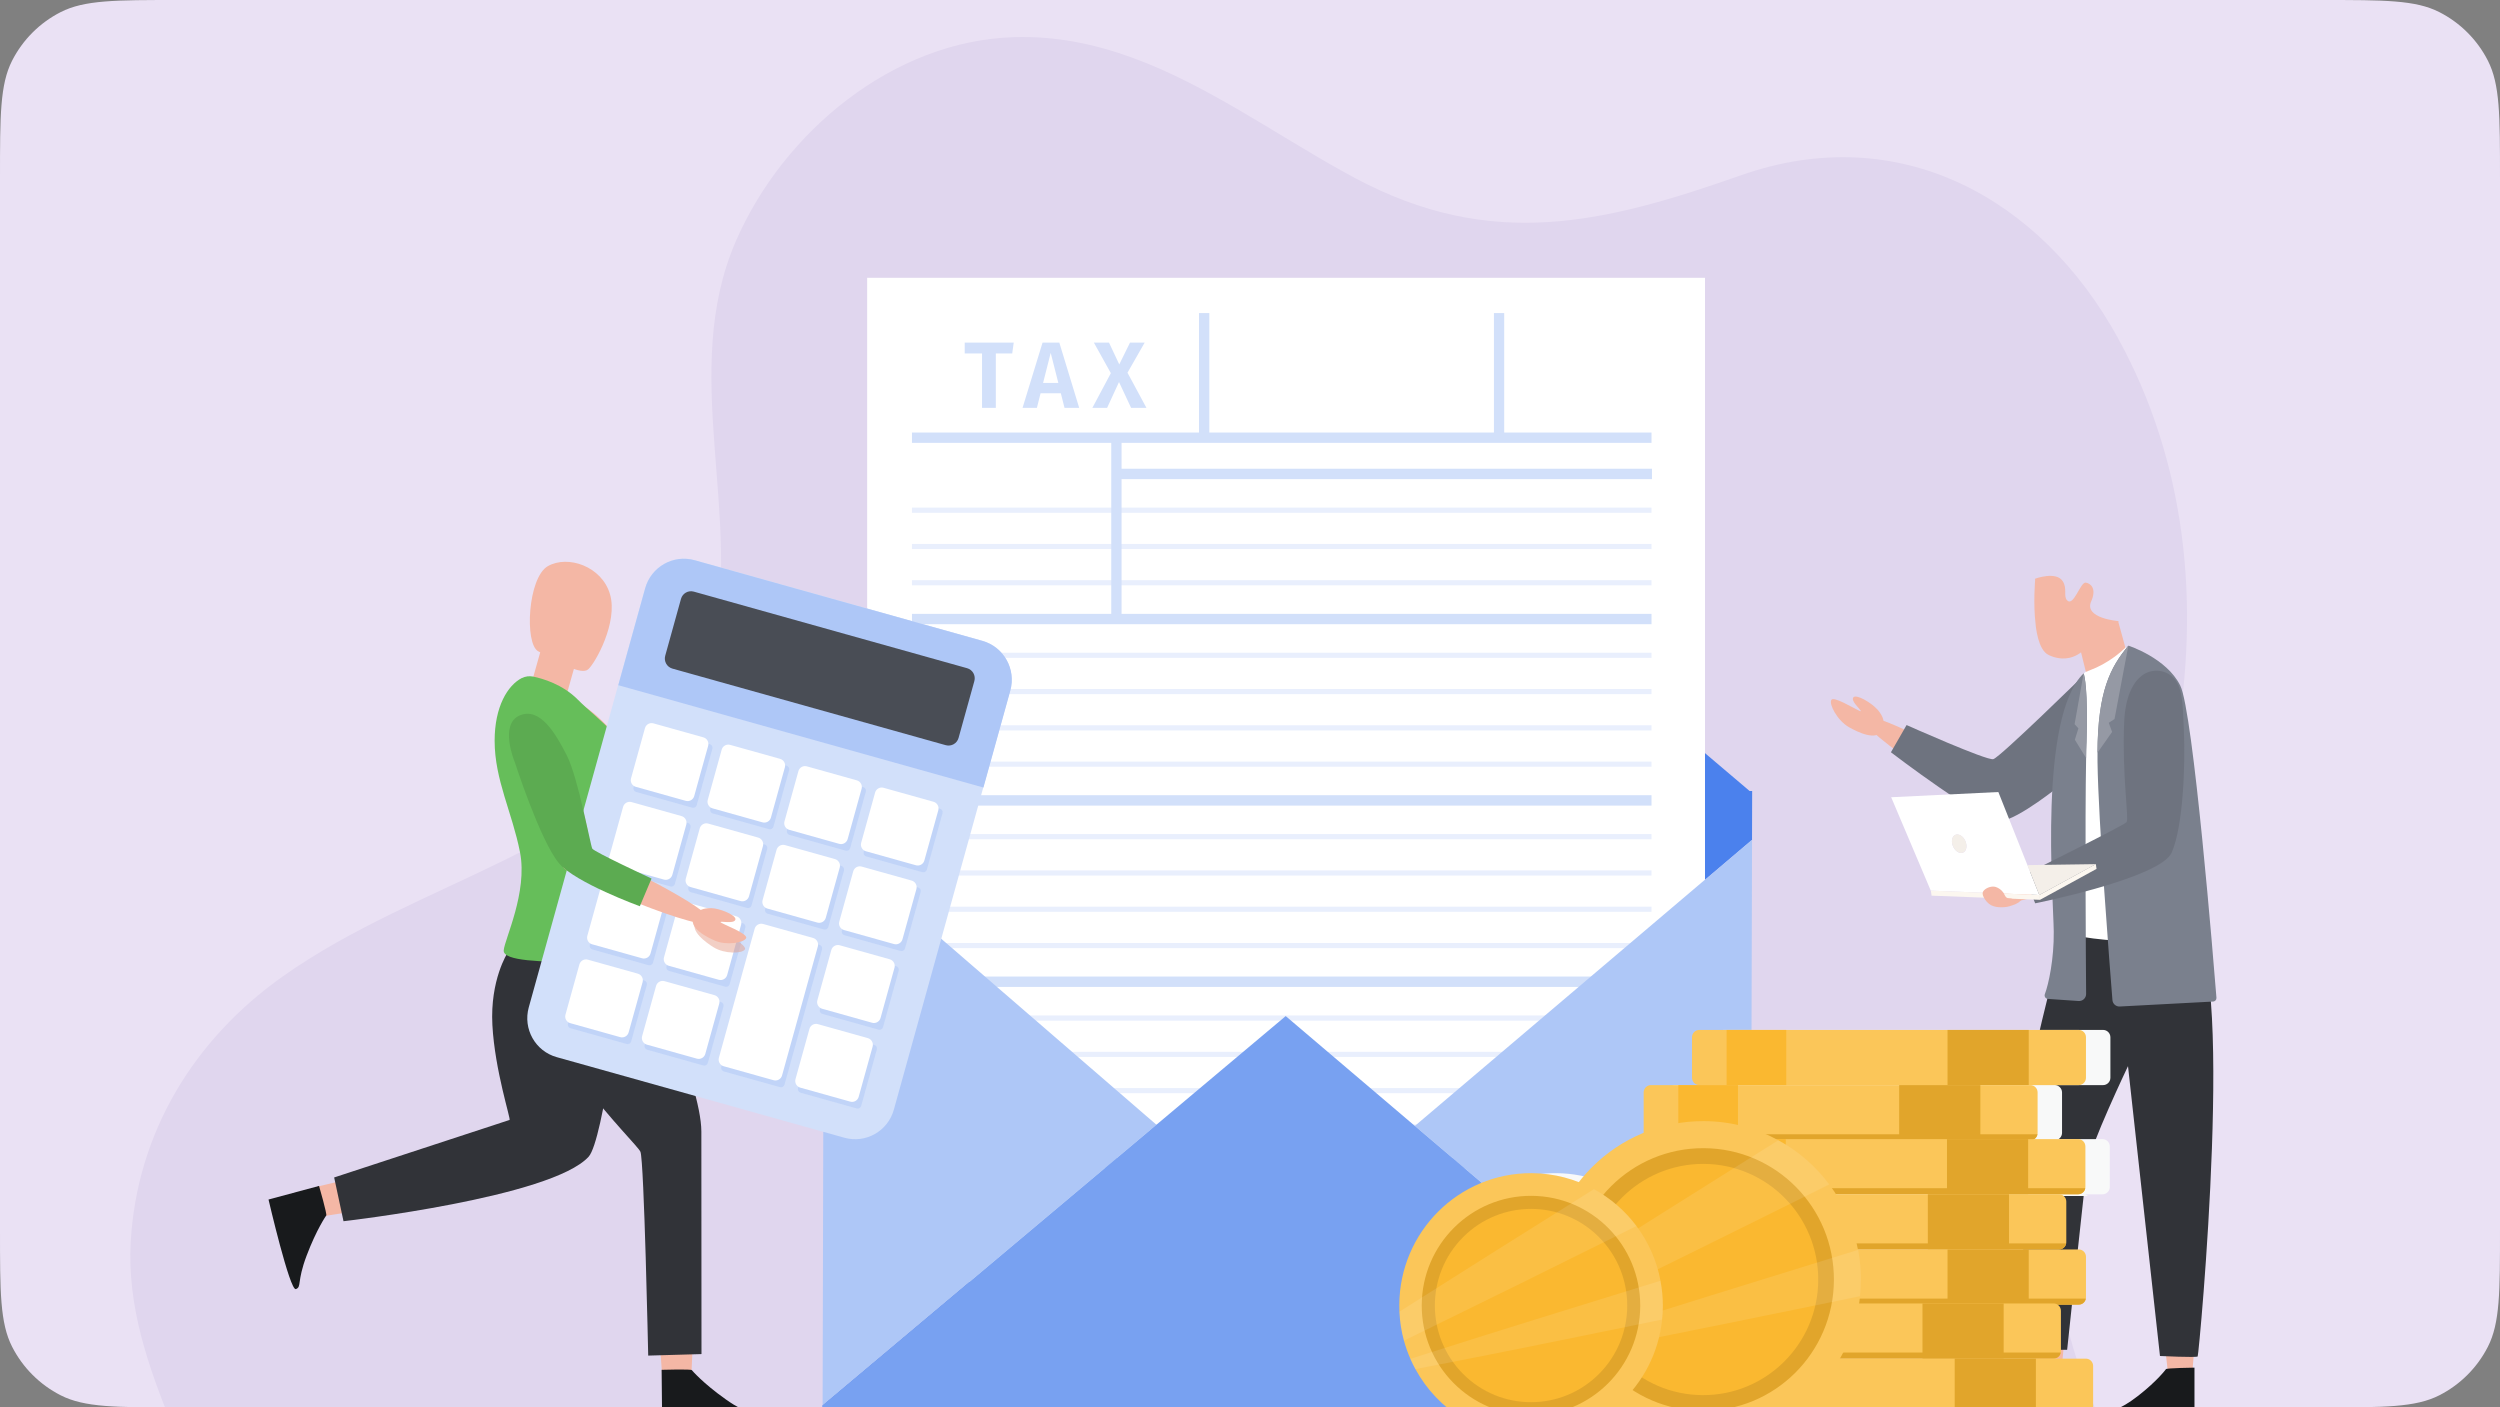 <svg width="270" height="152" viewBox="0 0 270 152" fill="none" xmlns="http://www.w3.org/2000/svg">
<rect x="0" y="0" width="270" height="152" fill="#808080" stroke="none"/>
<g clip-path="url(#clip0_6798_202639)">
<path d="M0 19.2C0 12.479 0 9.119 1.308 6.552C2.458 4.294 4.294 2.458 6.552 1.308C9.119 0 12.479 0 19.2 0H250.8C257.521 0 260.881 0 263.448 1.308C265.706 2.458 267.542 4.294 268.692 6.552C270 9.119 270 12.479 270 19.2V132.8C270 139.521 270 142.881 268.692 145.448C267.542 147.706 265.706 149.542 263.448 150.692C260.881 152 257.521 152 250.8 152H19.2C12.479 152 9.119 152 6.552 150.692C4.294 149.542 2.458 147.706 1.308 145.448C0 142.881 0 139.521 0 132.8V19.2Z" fill="#EAE1F4"/>
<path d="M227.613 102.271C222.644 117.145 219.322 131.767 224.38 147.092C225.131 149.376 226.106 151.666 227.035 153.987C227.572 155.312 228.093 156.648 228.557 158H20.287C19.729 156.669 19.161 155.333 18.618 153.987C16.011 147.626 13.722 141.077 14.118 134.109C14.796 122.3 20.949 112.262 30.481 105.493C37.948 100.191 46.557 96.806 54.765 92.751C64.318 88.031 74.131 81.545 76.817 70.516C80.383 55.857 73.281 40.234 79.497 25.989C84.623 14.237 96.47 4.388 109.558 4.01C118.543 3.748 126.338 7.531 133.868 11.916C137.685 14.143 141.429 16.527 145.225 18.622C145.606 18.837 145.986 19.047 146.372 19.246C161.077 27.089 173.185 24.15 188.051 18.921C205.061 12.938 220.397 21.315 228.75 36.53C236.129 49.963 237.63 65.246 234.992 80.172C233.662 87.685 230.054 94.983 227.613 102.276V102.271Z" fill="#E0D6EE"/>
<path d="M189.234 85.427L189.22 90.696V90.739H189.163L152.805 121.601L189.056 152.42V152.77L88.842 152.513V151.771L124.895 121.473L89.048 90.489H88.992V90.439L88.999 85.899V85.178H89.837L138.8 42.864L188.957 85.427H189.234Z" fill="#4B81ED"/>
<path d="M189.22 90.697L189.163 90.739L152.805 121.601L138.8 133.488L124.895 121.473L89.049 90.489L88.992 90.439L189.22 90.697Z" fill="#4B81ED"/>
<path d="M184.139 30H93.653V138.442H184.139V30Z" fill="white"/>
<path d="M98.491 54.823V55.38H178.362V54.823H98.491ZM98.491 59.299H178.362V58.742H98.491V59.299ZM98.491 63.218H178.362V62.661H98.491V63.218ZM98.491 71.05H178.362V70.493H98.491V71.05ZM98.491 74.969H178.362V74.412H98.491V74.969ZM98.491 78.888H178.362V78.332H98.491V78.888ZM98.491 82.808H178.362V82.251H98.491V82.808ZM98.491 90.639H178.362V90.082H98.491V90.639ZM98.491 94.559H178.362V94.002H98.491V94.559ZM98.491 98.478H178.362V97.921H98.491V98.478ZM98.491 102.397H178.362V101.841H98.491V102.397ZM98.491 110.229H178.362V109.672H98.491V110.229ZM98.491 114.148H178.362V113.591H98.491V114.148ZM98.491 118.068H178.362V117.511H98.491V118.068ZM98.491 121.987H178.362V121.43H98.491V121.987Z" fill="#E9EFFD"/>
<path d="M178.363 85.885H98.491V87.006H178.363V85.885Z" fill="#D2E0FA"/>
<path d="M178.363 105.467H98.491V106.588H178.363V105.467Z" fill="#D2E0FA"/>
<path d="M178.363 125.058H98.491V126.178H178.363V125.058Z" fill="#D2E0FA"/>
<path d="M178.413 51.746V50.626H121.129V47.827H178.363V46.713H162.454V33.813H161.345V46.713H130.608V33.813H129.492V46.713H98.491V47.827H120.014V66.296H98.491V67.416H178.363V66.296H121.129V51.746H178.413Z" fill="#D2E0FA"/>
<path d="M109.326 38.175H107.55V44.05H106.058V38.175H104.189V37.004H109.482L109.319 38.175H109.326Z" fill="#D2E0FA"/>
<path d="M114.584 42.472H112.382L111.984 44.05H110.435L112.595 37.003H114.407L116.553 44.05H114.968L114.57 42.472H114.584ZM114.3 41.358L113.476 38.11L112.652 41.358H114.293H114.3Z" fill="#D2E0FA"/>
<path d="M123.802 44.05H122.16L120.853 41.258L119.567 44.05H117.975L119.972 40.302L118.139 37.003H119.773L120.881 39.359L122.039 37.003H123.624L121.769 40.252L123.816 44.05H123.802Z" fill="#D2E0FA"/>
<path d="M189.22 90.739L189.056 152.421L152.805 121.601L189.163 90.739H189.22Z" fill="#AEC7F7"/>
<path d="M124.894 121.473L88.842 151.771L88.991 90.49H89.048L124.894 121.473Z" fill="#AEC7F7"/>
<path d="M189.056 152.77L88.842 152.113V151.77L124.894 121.472L138.856 109.736L152.804 121.601L189.056 152.42V152.77Z" fill="#78A1F1"/>
<path d="M235.71 121.525C240.265 119.704 237.849 142.285 236.421 146.997C234.993 151.708 235.099 143.02 234.616 134.989C234.14 126.957 233.913 122.238 235.71 121.525Z" fill="#F4B7A5"/>
<path d="M220.575 120.761C225.087 118.983 223.744 141.621 222.458 146.304C221.171 150.987 220.603 147.975 219.885 139.958C219.168 131.947 218.805 121.453 220.575 120.753V120.761Z" fill="#F4B7A5"/>
<path d="M219.522 143.606L220.148 149.617L222.535 149.224L223.132 142.685L219.522 143.606Z" fill="#F4B7A5"/>
<path d="M233.619 143.663L234.301 149.674L236.688 149.253L237.221 142.706L233.619 143.663Z" fill="#F4B7A5"/>
<path d="M228.881 101.171C230.636 101.492 231.801 103.448 231.417 105.404C231.119 106.961 230.039 110.673 229.009 113.179C226.465 119.375 224.418 125.251 221.903 125.465C219.388 125.679 218.677 121.103 220.503 114.735C222.152 108.981 222.827 101.478 224.639 100.935C225.555 100.664 227.339 100.885 228.874 101.164L228.881 101.171Z" fill="#F4B7A5"/>
<path d="M234.374 100.593C236.044 100.314 237.756 101.749 238.112 103.691C238.396 105.24 238.751 109.045 238.73 111.715C238.666 118.312 238.929 124.459 236.776 125.487C234.623 126.515 232.378 122.495 231.752 115.97C231.184 110.073 229.13 102.87 230.544 101.771C231.262 101.214 232.918 100.828 234.374 100.586V100.593Z" fill="#F4B7A5"/>
<path d="M228.562 74.471C228.924 75.235 228.739 76.149 228.206 76.806C225.805 79.747 217.598 89.47 215.303 87.85C212.61 85.944 220.405 77.755 222.962 75.671C225.094 73.936 227.68 72.629 228.562 74.471Z" fill="#F4B7A5"/>
<path d="M217.79 86.386C217.734 85.679 217.286 85.058 216.675 84.701C213.648 82.938 202.642 76.62 201.413 77.541C199.984 78.605 215.439 88.435 216.298 88.042C216.966 87.735 217.883 87.528 217.79 86.386Z" fill="#F4B7A5"/>
<path d="M197.788 75.592C198.015 75.164 200.126 76.449 200.772 76.749C200.872 76.791 200.936 76.82 200.957 76.813C200.978 76.806 200.971 76.777 200.943 76.734C200.793 76.484 199.898 75.699 200.154 75.328C200.438 74.914 202.08 75.877 202.726 76.591C202.762 76.634 202.804 76.67 202.84 76.713C203.401 77.427 203.6 77.948 203.28 78.805C202.762 80.168 200.474 78.983 199.706 78.547C199.06 78.183 198.498 77.541 198.143 76.934C197.809 76.37 197.653 75.835 197.781 75.599L197.788 75.592Z" fill="#F4B7A5"/>
<path d="M225.181 72.793C225.181 72.793 215.987 81.81 215.276 81.988C214.566 82.167 205.911 78.305 205.911 78.305L204.22 81.246C204.22 81.246 214.125 88.828 216.051 88.678C217.976 88.52 222.651 84.701 222.651 84.701L225.181 72.793Z" fill="#6E737F"/>
<path d="M229.79 70.874L225.463 73.322L224.753 70.452C224.753 70.452 224.611 70.574 224.355 70.716C223.793 71.038 222.692 71.416 221.264 70.745C220.966 70.602 220.724 70.345 220.525 69.995C220.198 69.403 219.992 68.589 219.871 67.697C219.857 67.618 219.85 67.54 219.85 67.454C219.566 65.169 219.8 62.585 219.8 62.585C219.786 62.578 219.772 62.564 219.765 62.564L219.793 62.499C219.793 62.499 222.067 61.657 222.777 62.771C223.296 63.585 222.82 64.384 223.246 64.834C223.95 65.576 224.682 62.821 225.271 62.921C225.847 63.021 226.437 63.62 225.854 64.934C225.016 66.776 228.767 67.076 228.767 67.076H228.824C228.796 67.118 228.774 67.147 228.774 67.147L229.798 70.874H229.79Z" fill="#F4B7A5"/>
<path d="M222.946 100.686C222.946 100.686 218.221 118.227 218.029 123.624C217.837 129.021 219.372 145.776 219.372 145.776H223.252C223.252 145.776 225.12 128.05 225.412 125.93C225.696 123.809 229.824 115.143 229.824 115.143L233.277 146.447C233.277 146.447 237.207 146.64 237.349 146.497C237.491 146.355 241.612 102.092 236.439 100.358" fill="#313338"/>
<path d="M237.161 101.114C237.488 101.057 237.651 100.314 237.708 100.043C237.793 99.643 237.814 99.215 237.836 98.815C237.864 98.244 237.864 97.658 237.878 97.094C237.893 96.152 237.9 95.21 237.814 94.275C237.779 93.91 237.736 93.546 237.694 93.175C237.594 89.513 237.019 85.465 236.599 81.881C236.564 81.596 236.528 81.31 236.486 81.017C236.365 80.153 236.209 79.282 236.01 78.397C235.974 77.876 235.924 77.362 235.846 76.848C235.69 75.827 235.413 74.842 234.908 73.942C233.8 71.951 231.718 70.687 229.586 69.909C228.847 70.63 228.002 71.251 227.092 71.751C226.638 72.001 226.169 72.215 225.678 72.4L225.231 72.579C223.312 74.135 222.069 80.775 222.005 82.759C221.813 88.713 221.692 94.289 222.73 100.15C222.765 100.343 222.808 100.55 222.943 100.693C223.078 100.835 223.284 100.885 223.476 100.921C226.929 101.635 230.489 101.82 233.999 101.471C234.39 101.435 234.78 101.385 235.164 101.335C235.555 101.285 236.77 101.192 237.154 101.128L237.161 101.114Z" fill="white"/>
<path d="M225.336 80.275C225.315 80.725 225.308 81.26 225.301 81.867C225.173 88.528 225.272 103.663 225.301 107.346C225.301 107.789 224.931 108.139 224.491 108.11L221.173 107.882C220.917 107.868 220.753 107.603 220.846 107.361C221.258 106.268 221.84 103.534 221.805 100.607C221.762 96.852 220.149 77.448 225.038 72.715V72.736C225.116 72.9 225.535 74.5 225.343 80.268L225.336 80.275Z" fill="#7A808D"/>
<path d="M225.336 80.275C225.314 80.725 225.307 81.261 225.3 81.868L224.085 79.89L224.469 78.662L224.057 78.212L225.03 72.722V72.744C225.108 72.908 225.528 74.507 225.336 80.275Z" fill="#9599A4"/>
<path d="M239.022 108.167L228.939 108.703C228.527 108.724 228.179 108.424 228.143 108.01C227.859 104.434 226.616 88.706 226.531 82.281C226.531 81.946 226.523 81.617 226.531 81.303C226.566 74.628 227.93 72.058 229.87 69.731C229.87 69.731 233.984 71.051 235.469 74.043C236.869 76.848 239.093 104.177 239.377 107.76C239.391 107.975 239.228 108.16 239.015 108.167H239.022Z" fill="#7A808D"/>
<path d="M228.377 77.648L227.745 78.062L228.107 79.047L226.523 81.303C226.558 74.628 227.922 72.058 229.862 69.731L228.37 77.648H228.377Z" fill="#9599A4"/>
<path d="M233.229 73.157C234.018 73.457 234.508 74.25 234.565 75.099C234.842 78.89 235.545 91.619 232.774 92.033C229.52 92.519 229.556 81.182 229.982 77.905C230.337 75.171 231.318 72.429 233.222 73.165L233.229 73.157Z" fill="#F4B7A5"/>
<path d="M232.811 89.37C232.214 88.984 231.454 88.97 230.8 89.249C227.574 90.612 215.928 95.631 215.914 97.173C215.893 98.958 233.017 92.497 233.223 91.569C233.379 90.848 233.77 89.991 232.811 89.37Z" fill="#F4B7A5"/>
<path d="M234.537 73.015C233.599 72.251 232.221 72.244 231.276 73C230.416 73.693 229.528 75.121 229.407 78.048C229.173 83.902 229.961 88.442 229.663 88.799C229.364 89.156 218.557 94.51 218.557 94.51L219.801 97.559C219.801 97.559 233.35 94.846 234.551 92.062C235.759 89.27 236.029 82.867 235.859 78.862C235.731 75.842 235.724 73.978 234.53 73.015H234.537Z" fill="#6E737F"/>
<path d="M219.759 147.818C219.759 147.818 219.013 149.189 217.137 151.102C215.261 153.015 214.664 152.751 214.7 153.351C214.735 153.958 223.454 152.166 223.454 152.166L222.793 147.233C222.793 147.233 219.737 147.69 219.752 147.818H219.759Z" fill="#181A1C"/>
<path d="M233.919 147.875C233.919 147.875 233.002 149.131 230.885 150.773C228.775 152.415 228.213 152.073 228.171 152.68C228.128 153.286 237.003 152.68 237.003 152.68V147.704C237.003 147.704 233.912 147.746 233.912 147.875H233.919Z" fill="#181A1C"/>
<path d="M218.962 93.433L215.822 85.538L204.247 86.102L208.524 96.189L220.248 96.667L218.962 93.433ZM210.933 91.42C210.699 90.892 210.805 90.335 211.168 90.171C211.53 90.007 212.02 90.299 212.255 90.828C212.489 91.356 212.383 91.913 212.02 92.077C211.658 92.241 211.168 91.948 210.933 91.42Z" fill="white"/>
<path d="M211.167 90.163C210.805 90.335 210.698 90.891 210.932 91.413C211.174 91.941 211.657 92.234 212.02 92.069C212.382 91.898 212.489 91.341 212.254 90.82C212.02 90.292 211.529 89.999 211.167 90.163Z" fill="#F4EFE9"/>
<path d="M218.963 93.433L220.242 96.667L226.352 93.326L218.963 93.433Z" fill="#F4EFE9"/>
<path d="M220.25 96.659L208.533 96.188L208.611 96.731L220.321 97.181C220.321 97.181 220.236 96.652 220.25 96.659L220.321 97.181L226.424 93.84L226.353 93.318" fill="#FCF7F0"/>
<path d="M218.281 97.188L218.04 97.174L217.706 97.153C217.599 97.153 217.486 97.167 217.393 97.117C217.358 97.103 217.329 97.081 217.294 97.067C217.258 97.053 217.216 97.038 217.18 97.038C217.017 97.017 216.825 97.038 216.69 96.924C216.541 96.796 216.484 96.596 216.384 96.431C216.377 96.417 216.37 96.403 216.356 96.396C216.171 96.124 215.858 95.896 215.553 95.796C215.141 95.66 214.58 95.846 214.281 96.146C214.04 96.389 214.111 96.66 214.26 96.938C214.445 97.281 214.707 97.595 215.063 97.774C215.397 97.938 215.773 97.988 216.143 97.988C216.349 97.988 216.555 97.974 216.761 97.938C216.967 97.902 217.159 97.838 217.358 97.766C217.542 97.709 217.72 97.638 217.884 97.538C218.011 97.46 218.132 97.374 218.239 97.26C218.26 97.238 218.281 97.217 218.296 97.188H218.281Z" fill="#F4B7A5"/>
<g style="mix-blend-mode:multiply">
<g style="mix-blend-mode:multiply">
<path d="M227.134 117.192H221.912C222.345 117.192 222.7 117.549 222.7 117.985V122.361C222.7 122.411 222.693 122.461 222.686 122.497C222.644 122.725 222.509 122.904 222.331 123.025H227.07C227.504 123.025 227.859 123.382 227.859 123.817V128.194C227.859 128.244 227.852 128.294 227.845 128.329C227.781 128.7 227.468 128.986 227.07 128.986H225.017C225.202 128.986 225.372 129.05 225.5 129.165H159.996C162.291 127.601 165.062 126.687 168.046 126.702C169.851 126.709 171.57 127.058 173.148 127.68C174.967 125.338 177.368 123.475 180.146 122.34V117.985C180.146 117.549 180.509 117.192 180.935 117.192H186.158C185.724 117.192 185.376 116.835 185.376 116.4V112.024C185.376 111.588 185.724 111.231 186.158 111.231H227.134C227.568 111.231 227.923 111.588 227.923 112.024V116.4C227.923 116.835 227.568 117.192 227.134 117.192Z" fill="#F8F9F9"/>
</g>
</g>
<path d="M224.495 111.231H183.526C183.09 111.231 182.737 111.585 182.737 112.023V116.399C182.737 116.837 183.09 117.192 183.526 117.192H224.495C224.931 117.192 225.284 116.837 225.284 116.399V112.023C225.284 111.585 224.931 111.231 224.495 111.231Z" fill="#FBC659"/>
<path d="M219.102 111.231H210.334V117.192H219.102V111.231Z" fill="#E1A52B"/>
<path d="M192.919 111.231H186.474V117.192H192.919V111.231Z" fill="#FAB830"/>
<path d="M220.061 117.984V122.36C220.061 122.41 220.054 122.453 220.047 122.503C219.983 122.874 219.67 123.152 219.273 123.152H178.303C177.919 123.152 177.592 122.874 177.528 122.503C177.521 122.453 177.514 122.41 177.514 122.36V117.984C177.514 117.548 177.87 117.191 178.303 117.191H219.273C219.713 117.191 220.061 117.548 220.061 117.984Z" fill="#FBC659"/>
<path d="M213.879 117.191H205.111V123.152H213.879V117.191Z" fill="#E1A52B"/>
<path d="M187.703 117.191H181.259V123.152H187.703V117.191Z" fill="#FAB830"/>
<path d="M220.047 122.503C219.983 122.874 219.671 123.153 219.273 123.153H178.303C177.92 123.153 177.593 122.874 177.529 122.503H220.047Z" fill="#E1A52B"/>
<path d="M225.223 123.817V128.193C225.223 128.243 225.216 128.286 225.209 128.336C225.145 128.707 224.832 128.986 224.435 128.986H183.465C183.081 128.986 182.754 128.707 182.69 128.336C182.683 128.286 182.676 128.243 182.676 128.193V123.817C182.676 123.381 183.032 123.024 183.465 123.024H224.435C224.875 123.024 225.223 123.381 225.223 123.817Z" fill="#FBC659"/>
<path d="M219.041 123.024H210.273V128.986H219.041V123.024Z" fill="#E1A52B"/>
<path d="M192.865 123.024H186.421V128.986H192.865V123.024Z" fill="#FAB830"/>
<path d="M225.206 128.329C225.142 128.7 224.83 128.979 224.432 128.979H183.462C183.078 128.979 182.752 128.7 182.688 128.329H225.206Z" fill="#E1A52B"/>
<path d="M223.16 129.77V134.147C223.16 134.197 223.153 134.24 223.146 134.289C223.082 134.661 222.769 134.939 222.371 134.939H181.402C181.018 134.939 180.691 134.661 180.627 134.289C180.62 134.24 180.613 134.197 180.613 134.147V129.77C180.613 129.335 180.968 128.978 181.402 128.978H222.371C222.812 128.978 223.16 129.335 223.16 129.77Z" fill="#FBC659"/>
<path d="M216.973 128.978H208.205V134.939H216.973V128.978Z" fill="#E1A52B"/>
<path d="M190.795 128.978H184.35V134.939H190.795V128.978Z" fill="#FAB830"/>
<path d="M223.146 134.29C223.082 134.661 222.77 134.939 222.372 134.939H181.402C181.018 134.939 180.692 134.661 180.628 134.29H223.146Z" fill="#E1A52B"/>
<path d="M225.285 135.732V140.108C225.285 140.158 225.277 140.201 225.27 140.251C225.206 140.622 224.894 140.901 224.496 140.901H183.526C183.143 140.901 182.816 140.622 182.752 140.251C182.745 140.201 182.738 140.158 182.738 140.108V135.732C182.738 135.296 183.093 134.939 183.526 134.939H224.496C224.936 134.939 225.285 135.296 225.285 135.732Z" fill="#FBC659"/>
<path d="M219.102 134.939H210.334V140.901H219.102V134.939Z" fill="#E1A52B"/>
<path d="M192.927 134.939H186.482V140.901H192.927V134.939Z" fill="#FAB830"/>
<path d="M225.27 140.251C225.206 140.622 224.893 140.901 224.495 140.901H183.526C183.142 140.901 182.815 140.622 182.751 140.251H225.27Z" fill="#E1A52B"/>
<path d="M222.579 141.564V145.94C222.579 145.99 222.572 146.033 222.564 146.083C222.501 146.454 222.188 146.733 221.79 146.733H180.82C180.437 146.733 180.11 146.454 180.046 146.083C180.039 146.033 180.032 145.99 180.032 145.94V141.564C180.032 141.129 180.387 140.772 180.82 140.772H221.79C222.231 140.772 222.579 141.129 222.579 141.564Z" fill="#FBC659"/>
<path d="M216.396 140.772H207.628V146.733H216.396V140.772Z" fill="#E1A52B"/>
<path d="M190.221 140.772H183.776V146.733H190.221V140.772Z" fill="#FAB830"/>
<path d="M222.563 146.076C222.499 146.447 222.187 146.726 221.789 146.726H180.819C180.436 146.726 180.109 146.447 180.045 146.076H222.563Z" fill="#E1A52B"/>
<path d="M226.058 147.526V151.902C226.058 151.952 226.051 151.995 226.044 152.045C225.98 152.416 225.667 152.695 225.269 152.695H184.3C183.916 152.695 183.589 152.416 183.525 152.045C183.518 151.995 183.511 151.952 183.511 151.902V147.526C183.511 147.09 183.866 146.733 184.3 146.733H225.269C225.71 146.733 226.058 147.09 226.058 147.526Z" fill="#FBC659"/>
<path d="M219.876 146.726H211.108V152.687H219.876V146.726Z" fill="#E1A52B"/>
<path d="M193.7 146.726H187.255V152.687H193.7V146.726Z" fill="#FAB830"/>
<path d="M200.667 134.99C200.177 132.37 199.09 129.971 197.562 127.915C196.099 125.959 194.223 124.331 192.07 123.153C189.675 121.839 186.94 121.09 184.019 121.083C174.612 121.04 166.952 128.664 166.91 138.116C166.91 138.409 166.91 138.709 166.931 138.995C166.988 140.287 167.187 141.536 167.521 142.735C167.741 143.542 168.025 144.327 168.352 145.084C168.551 145.534 168.764 145.969 168.999 146.398C171.869 151.681 177.447 155.279 183.87 155.307C192.695 155.35 199.985 148.632 200.888 139.987C200.944 139.423 200.98 138.852 200.98 138.274C200.98 137.146 200.88 136.053 200.674 134.99H200.667ZM183.877 152.273C178.939 152.252 174.612 149.675 172.139 145.791C171.798 145.27 171.5 144.727 171.244 144.163C170.832 143.285 170.512 142.35 170.285 141.379C170.043 140.33 169.922 139.244 169.929 138.131C169.929 137.774 169.951 137.417 169.972 137.067C170.548 129.778 176.623 124.074 184.012 124.11C185.782 124.117 187.473 124.452 189.029 125.066C191.302 125.959 193.285 127.429 194.812 129.285C196.319 131.156 197.37 133.412 197.768 135.889C197.903 136.653 197.96 137.453 197.953 138.259C197.953 139.073 197.875 139.866 197.74 140.637C196.582 147.276 190.805 152.302 183.87 152.273H183.877Z" fill="#FBC659"/>
<path d="M184.007 124.003C191.809 124.038 198.097 130.413 198.061 138.252C198.026 146.091 191.681 152.409 183.879 152.373C176.077 152.338 169.789 145.962 169.824 138.124C169.86 130.285 176.205 123.967 184.007 124.003ZM196.207 138.245C196.235 131.441 190.778 125.902 184 125.866C177.228 125.837 171.715 131.32 171.679 138.131C171.651 144.934 177.107 150.474 183.886 150.51C190.657 150.538 196.171 145.056 196.207 138.245Z" fill="#E1A52B"/>
<path d="M183.998 125.701C190.862 125.73 196.397 131.348 196.369 138.245C196.34 145.141 190.748 150.702 183.885 150.674C177.021 150.645 171.486 145.027 171.514 138.13C171.543 131.234 177.135 125.673 183.998 125.701Z" fill="#FAB830"/>
<g style="mix-blend-mode:screen" opacity="0.1">
<path d="M197.561 127.915C196.659 128.365 195.735 128.822 194.804 129.286C186.846 133.241 178.071 137.574 170.277 141.379C169.339 141.836 168.415 142.286 167.513 142.728C167.186 141.529 166.987 140.28 166.923 138.988C167.911 138.352 168.934 137.71 169.957 137.06C176.046 133.198 182.704 129.014 189.014 125.059C190.044 124.417 191.053 123.774 192.062 123.146C194.215 124.324 196.098 125.952 197.554 127.908L197.561 127.915Z" fill="white"/>
</g>
<g style="mix-blend-mode:screen" opacity="0.1">
<path d="M200.972 138.273C200.972 138.859 200.936 139.423 200.879 139.987C199.92 140.179 198.869 140.401 197.746 140.636C190.335 142.157 179.933 144.284 172.138 145.791C171.03 146.012 169.985 146.212 168.998 146.398C168.763 145.976 168.55 145.534 168.351 145.084C169.253 144.798 170.22 144.484 171.243 144.163C179.18 141.629 190.179 138.238 197.774 135.882C198.812 135.56 199.785 135.261 200.681 134.982C200.879 136.046 200.986 137.138 200.986 138.266L200.972 138.273Z" fill="white"/>
</g>
<path d="M179.333 138.324C178.928 136.132 178.018 134.126 176.739 132.413C175.517 130.778 173.947 129.414 172.149 128.436C170.145 127.337 167.858 126.716 165.42 126.701C157.555 126.666 151.16 133.034 151.124 140.937C151.124 141.186 151.124 141.429 151.139 141.672C151.188 142.75 151.352 143.792 151.629 144.799C151.814 145.477 152.048 146.127 152.325 146.762C152.489 147.133 152.666 147.505 152.865 147.861C155.26 152.273 159.928 155.279 165.293 155.307C172.668 155.343 178.764 149.732 179.51 142.507C179.56 142.036 179.589 141.558 179.589 141.072C179.589 140.13 179.503 139.216 179.333 138.331V138.324ZM165.3 152.766C161.178 152.745 157.562 150.596 155.487 147.347C155.203 146.912 154.954 146.455 154.734 145.991C154.393 145.256 154.123 144.47 153.931 143.664C153.732 142.786 153.625 141.879 153.633 140.944C153.633 140.644 153.647 140.351 153.668 140.058C154.151 133.969 159.225 129.2 165.399 129.229C166.877 129.229 168.291 129.514 169.591 130.028C171.495 130.771 173.151 131.998 174.423 133.555C175.688 135.118 176.562 137.003 176.896 139.073C177.002 139.716 177.059 140.38 177.052 141.058C177.052 141.736 176.988 142.4 176.874 143.043C175.908 148.59 171.076 152.795 165.285 152.766H165.3Z" fill="#FBC659"/>
<path d="M165.4 129.15C171.916 129.179 177.174 134.512 177.145 141.058C177.117 147.605 171.809 152.888 165.294 152.859C158.778 152.83 153.52 147.498 153.548 140.951C153.577 134.405 158.884 129.122 165.4 129.15ZM175.596 141.051C175.625 135.361 171.056 130.735 165.393 130.707C159.73 130.678 155.126 135.268 155.097 140.958C155.069 146.648 159.638 151.274 165.301 151.303C170.964 151.331 175.568 146.741 175.596 141.051Z" fill="#E1A52B"/>
<path d="M172.698 148.379C176.755 144.303 176.755 137.694 172.698 133.618C168.641 129.542 162.064 129.542 158.007 133.618C153.95 137.694 153.95 144.303 158.007 148.379C162.064 152.455 168.641 152.455 172.698 148.379Z" fill="#FAB830"/>
<g style="mix-blend-mode:screen" opacity="0.1">
<path d="M176.734 132.412C175.981 132.79 175.207 133.176 174.432 133.554C167.782 136.86 160.449 140.486 153.933 143.663C153.145 144.049 152.377 144.42 151.624 144.791C151.347 143.792 151.184 142.749 151.134 141.664C151.958 141.136 152.811 140.601 153.67 140.058C158.758 136.831 164.321 133.333 169.601 130.028C170.46 129.492 171.306 128.957 172.144 128.428C173.949 129.414 175.512 130.77 176.734 132.405V132.412Z" fill="white"/>
</g>
<g style="mix-blend-mode:screen" opacity="0.1">
<path d="M179.585 141.072C179.585 141.557 179.556 142.036 179.506 142.507C178.703 142.671 177.822 142.85 176.884 143.05C170.689 144.32 161.999 146.098 155.483 147.354C154.559 147.54 153.678 147.704 152.854 147.861C152.655 147.504 152.478 147.14 152.314 146.762C153.067 146.526 153.877 146.262 154.73 145.991C161.359 143.871 170.554 141.036 176.899 139.073C177.766 138.802 178.583 138.552 179.329 138.323C179.499 139.209 179.585 140.13 179.585 141.065V141.072Z" fill="white"/>
</g>
<path d="M62.488 101.722C60.79 102.158 59.816 104.057 60.349 105.841C60.776 107.255 61.536 109.075 62.9 111.21C66.296 116.536 68.868 123.639 71.355 123.639C73.842 123.639 74.752 119.256 72.435 113.516C70.339 108.326 68.456 101.529 66.63 101.172C65.707 100.994 63.973 101.337 62.488 101.722Z" fill="#F4B7A5"/>
<path d="M73.122 120.533C68.206 117.514 70.245 140.88 71.957 147.105C73.669 153.33 74.678 148.019 74.849 137.86C75.019 127.701 75.055 121.726 73.122 120.533Z" fill="#F4B7A5"/>
<path d="M71.254 145.027L71.552 149.018H74.643L74.814 145.27L71.254 145.027Z" fill="#F4B7A5"/>
<path d="M59.347 101.379C57.535 100.958 55.759 102.179 55.468 104.028C55.24 105.499 55.155 107.49 55.503 110.053C56.363 116.45 55.638 124.032 58.011 125.224C60.384 126.416 63.205 122.939 63.553 116.693C63.873 111.046 65.109 104.064 63.532 102.872C62.729 102.265 60.924 101.744 59.34 101.372L59.347 101.379Z" fill="#F4B7A5"/>
<path d="M62.339 70.973L58.504 69.881L57.262 74.284L61.097 75.376L62.339 70.973Z" fill="#F4B7A5"/>
<path d="M60.247 71.388C60.247 71.388 62.741 72.959 63.516 72.295C64.29 71.631 66.763 67.205 65.882 64.185C65.008 61.165 61.334 59.908 59.167 61.144C57 62.386 56.638 69.503 58.115 70.332C59.593 71.16 60.247 71.388 60.247 71.388Z" fill="#F4B7A5"/>
<path d="M85.551 90.171C85.274 91.57 87.733 91.784 88.571 91.82C89.942 91.884 91.591 90.921 91.626 90.371C91.662 89.821 88.535 89.864 88.436 89.728C88.344 89.6 89.864 89.428 89.843 88.914C89.822 88.4 87.782 88.358 86.965 88.657C86.148 88.957 85.722 89.286 85.544 90.164L85.551 90.171Z" fill="#F4B7A5"/>
<path d="M60.029 76.328C59.624 77.006 59.716 77.87 60.15 78.527C62.118 81.475 68.875 91.263 71.156 89.964C73.828 88.436 67.319 80.119 65.131 77.949C63.305 76.142 61.017 74.693 60.029 76.328Z" fill="#F4B7A5"/>
<path d="M70.184 88.064C70.603 87.55 71.271 87.315 71.932 87.365C75.193 87.622 86.981 88.65 87.45 90.013C87.99 91.591 70.915 90.899 70.461 90.135C70.113 89.542 69.516 88.9 70.184 88.064Z" fill="#F4B7A5"/>
<path d="M58.844 73.687C57.558 73.244 56.165 73.78 55.426 75C54.51 76.507 53.508 78.891 53.785 81.825C54.268 86.994 57.054 87.822 57.054 93.141C57.054 98.459 55.249 102.207 55.526 102.807C55.803 103.407 67.719 104.078 68.628 102.586C69.531 101.086 66.674 96.118 66.674 91.92C66.674 87.722 68.209 86.923 67.861 83.66C67.513 80.397 64.024 78.334 61.885 75.793C61.047 74.793 59.924 74.058 58.851 73.687H58.844Z" fill="#F4B7A5"/>
<path d="M69.324 102.778C69.324 102.778 75.747 116.992 75.747 122.211C75.747 127.429 75.761 146.241 75.761 146.241L70.006 146.405C70.006 146.405 69.565 125.381 69.168 124.395C68.77 123.41 57.195 112.694 57.195 103.706C57.195 94.718 69.324 102.778 69.324 102.778Z" fill="#313338"/>
<path d="M61.3 123.61C63.141 118.12 41.81 125.095 36.154 128.157C30.498 131.22 34.975 131.227 44.865 129.143C54.763 127.058 60.575 125.766 61.3 123.61Z" fill="#F4B7A5"/>
<path d="M36.675 127.579L34.28 128.15L35.012 131.334L37.342 130.963L36.675 127.579Z" fill="#F4B7A5"/>
<path d="M35.231 131.277C35.231 131.277 34.194 132.748 33.114 135.611C32.034 138.473 32.602 138.973 31.956 139.223C31.309 139.473 29 129.55 29 129.55L34.457 128.079C34.457 128.079 35.367 131.227 35.231 131.277Z" fill="#181A1C"/>
<path d="M54.819 102.907C54.819 102.907 52.915 105.812 53.178 110.709C53.44 115.6 55.195 120.904 55.032 120.954C53.959 121.297 36.089 127.165 36.089 127.165L37.098 131.891C37.098 131.891 59.565 129.328 63.573 124.923C65.171 123.167 67.253 106.348 67.253 103.57C67.253 100.793 54.819 102.907 54.819 102.907Z" fill="#313338"/>
<path d="M56.369 73.23C56.746 73.038 57.179 72.988 57.591 73.073C58.586 73.28 60.753 73.894 62.401 75.558C64.604 77.785 68.171 79.97 68.64 84.032C69.109 88.094 66.949 88.936 67.652 93.398C68.356 97.86 70.217 102.101 69.322 102.765C68.427 103.429 66.061 104.007 62.352 103.928C58.643 103.857 54.309 103.828 54.401 102.636C54.493 101.444 57.001 96.368 56.163 92.049C55.317 87.737 53.42 84.217 53.42 80.005C53.42 76.329 54.82 74.008 56.376 73.216L56.369 73.23Z" fill="#66BE5A"/>
<path d="M69.669 63.528L57.106 108.798C56.462 111.118 57.813 113.524 60.122 114.171L91.189 122.874C93.498 123.521 95.892 122.165 96.536 119.844L109.099 74.575C109.743 72.254 108.393 69.848 106.083 69.201L75.017 60.498C72.708 59.851 70.313 61.208 69.669 63.528Z" fill="#D2E0FA"/>
<path d="M106.202 85.052L66.774 74.001L69.68 63.535C70.327 61.215 72.721 59.858 75.03 60.508L106.102 69.217C108.411 69.867 109.761 72.273 109.115 74.593L106.209 85.059L106.202 85.052Z" fill="#AEC7F7"/>
<path d="M104.45 72.166L74.93 63.896C74.333 63.728 73.714 64.079 73.547 64.679L71.843 70.82C71.677 71.42 72.026 72.042 72.623 72.21L102.142 80.48C102.74 80.647 103.359 80.296 103.525 79.696L105.23 73.555C105.396 72.955 105.047 72.333 104.45 72.166Z" fill="#494D55"/>
<g opacity="0.48">
<path d="M70.116 78.945L68.423 85.044C68.365 85.253 68.486 85.47 68.694 85.528L74.765 87.229C74.973 87.287 75.189 87.165 75.247 86.956L76.939 80.856C76.997 80.647 76.876 80.431 76.668 80.373L70.597 78.672C70.389 78.614 70.174 78.736 70.116 78.945Z" fill="#AEC7F7"/>
<path d="M78.401 81.267L76.709 87.367C76.651 87.576 76.772 87.792 76.98 87.851L83.051 89.551C83.259 89.61 83.474 89.487 83.532 89.279L85.225 83.179C85.283 82.97 85.162 82.754 84.954 82.695L78.883 80.995C78.675 80.936 78.459 81.058 78.401 81.267Z" fill="#AEC7F7"/>
<path d="M86.687 83.589L84.994 89.688C84.936 89.897 85.058 90.114 85.266 90.172L91.337 91.873C91.545 91.931 91.76 91.809 91.818 91.6L93.511 85.5C93.569 85.292 93.447 85.075 93.239 85.017L87.168 83.316C86.961 83.258 86.745 83.38 86.687 83.589Z" fill="#AEC7F7"/>
<path d="M94.968 85.91L93.275 92.01C93.218 92.218 93.339 92.435 93.547 92.493L99.618 94.194C99.826 94.252 100.041 94.13 100.099 93.921L101.792 87.822C101.85 87.613 101.728 87.396 101.521 87.338L95.45 85.637C95.242 85.579 95.026 85.701 94.968 85.91Z" fill="#AEC7F7"/>
<path d="M67.756 87.454L66.063 93.554C66.005 93.763 66.126 93.979 66.334 94.037L72.405 95.738C72.613 95.796 72.829 95.674 72.887 95.465L74.579 89.366C74.637 89.157 74.516 88.94 74.308 88.882L68.237 87.181C68.029 87.123 67.814 87.245 67.756 87.454Z" fill="#AEC7F7"/>
<path d="M76.034 89.775L74.342 95.874C74.284 96.083 74.405 96.3 74.613 96.358L80.684 98.059C80.892 98.117 81.107 97.995 81.165 97.786L82.858 91.686C82.916 91.478 82.795 91.261 82.587 91.203L76.516 89.502C76.308 89.444 76.092 89.566 76.034 89.775Z" fill="#AEC7F7"/>
<path d="M84.327 92.098L82.634 98.198C82.576 98.407 82.698 98.623 82.906 98.681L88.977 100.382C89.185 100.44 89.4 100.318 89.458 100.109L91.151 94.01C91.209 93.801 91.087 93.584 90.879 93.526L84.808 91.825C84.601 91.767 84.385 91.889 84.327 92.098Z" fill="#AEC7F7"/>
<path d="M92.608 94.419L90.915 100.519C90.858 100.728 90.979 100.944 91.187 101.002L97.258 102.703C97.466 102.761 97.681 102.639 97.739 102.43L99.432 96.331C99.49 96.122 99.368 95.905 99.16 95.847L93.09 94.146C92.882 94.088 92.666 94.21 92.608 94.419Z" fill="#AEC7F7"/>
<path d="M65.394 95.957L63.701 102.056C63.643 102.265 63.764 102.482 63.972 102.54L70.043 104.241C70.251 104.299 70.467 104.177 70.525 103.968L72.217 97.868C72.275 97.659 72.154 97.443 71.946 97.385L65.875 95.684C65.667 95.626 65.451 95.748 65.394 95.957Z" fill="#AEC7F7"/>
<path d="M73.672 98.278L71.98 104.377C71.922 104.586 72.043 104.803 72.251 104.861L78.322 106.562C78.53 106.62 78.745 106.498 78.803 106.289L80.496 100.189C80.554 99.98 80.433 99.764 80.225 99.706L74.154 98.005C73.946 97.947 73.73 98.069 73.672 98.278Z" fill="#AEC7F7"/>
<path d="M90.237 102.919L88.544 109.019C88.486 109.228 88.608 109.444 88.816 109.503L94.886 111.203C95.094 111.262 95.31 111.14 95.368 110.931L97.061 104.831C97.118 104.622 96.997 104.406 96.789 104.347L90.718 102.647C90.51 102.588 90.295 102.71 90.237 102.919Z" fill="#AEC7F7"/>
<path d="M63.033 104.465L61.341 110.565C61.283 110.774 61.404 110.99 61.612 111.049L67.683 112.749C67.891 112.808 68.107 112.685 68.165 112.477L69.857 106.377C69.915 106.168 69.794 105.951 69.586 105.893L63.515 104.192C63.307 104.134 63.092 104.256 63.033 104.465Z" fill="#AEC7F7"/>
<path d="M71.312 106.787L69.62 112.886C69.561 113.095 69.683 113.312 69.891 113.37L75.962 115.071C76.17 115.129 76.385 115.007 76.443 114.798L78.136 108.698C78.194 108.49 78.072 108.273 77.865 108.215L71.794 106.514C71.586 106.456 71.37 106.578 71.312 106.787Z" fill="#AEC7F7"/>
<path d="M88.514 102.043L82.439 100.343C82.233 100.286 82.02 100.408 81.956 100.615L80.663 105.262L80.258 106.719L77.899 115.228C77.842 115.435 77.963 115.65 78.169 115.714L84.244 117.413C84.45 117.47 84.663 117.349 84.727 117.142L87.086 108.632L87.491 107.176L88.784 102.528C88.841 102.321 88.72 102.107 88.514 102.043Z" fill="#AEC7F7"/>
<path d="M87.877 111.429L86.184 117.528C86.126 117.737 86.248 117.954 86.456 118.012L92.526 119.713C92.734 119.771 92.95 119.649 93.008 119.44L94.701 113.34C94.758 113.131 94.637 112.915 94.429 112.857L88.358 111.156C88.15 111.098 87.935 111.22 87.877 111.429Z" fill="#AEC7F7"/>
</g>
<path d="M69.657 78.638L68.151 84.064C68.042 84.459 68.272 84.868 68.665 84.978L74.065 86.491C74.458 86.601 74.865 86.37 74.975 85.975L76.481 80.55C76.59 80.155 76.361 79.745 75.968 79.635L70.567 78.122C70.174 78.012 69.767 78.243 69.657 78.638Z" fill="white"/>
<path d="M77.943 80.96L76.437 86.386C76.328 86.781 76.557 87.191 76.95 87.301L82.351 88.814C82.744 88.924 83.151 88.693 83.261 88.298L84.767 82.872C84.876 82.477 84.646 82.068 84.253 81.957L78.853 80.445C78.46 80.335 78.052 80.565 77.943 80.96Z" fill="white"/>
<path d="M86.229 83.282L84.723 88.708C84.613 89.103 84.843 89.512 85.236 89.622L90.636 91.135C91.029 91.245 91.437 91.014 91.547 90.619L93.052 85.194C93.162 84.799 92.932 84.389 92.539 84.279L87.139 82.766C86.746 82.656 86.338 82.887 86.229 83.282Z" fill="white"/>
<path d="M94.512 85.596L93.006 91.022C92.897 91.417 93.126 91.826 93.52 91.936L98.92 93.449C99.313 93.559 99.721 93.328 99.83 92.933L101.336 87.508C101.445 87.113 101.216 86.703 100.822 86.593L95.422 85.08C95.029 84.97 94.622 85.201 94.512 85.596Z" fill="white"/>
<path d="M67.295 87.141L65.789 92.566C65.68 92.961 65.91 93.371 66.303 93.481L71.703 94.994C72.096 95.104 72.504 94.873 72.613 94.478L74.119 89.052C74.228 88.657 73.999 88.248 73.606 88.138L68.205 86.625C67.812 86.515 67.405 86.746 67.295 87.141Z" fill="white"/>
<path d="M75.574 89.461L74.068 94.887C73.959 95.282 74.188 95.692 74.582 95.802L79.982 97.315C80.375 97.425 80.782 97.194 80.892 96.799L82.398 91.373C82.507 90.978 82.278 90.569 81.884 90.459L76.484 88.946C76.091 88.835 75.684 89.066 75.574 89.461Z" fill="white"/>
<path d="M83.867 91.785L82.361 97.21C82.251 97.605 82.481 98.015 82.874 98.125L88.274 99.638C88.668 99.748 89.075 99.517 89.185 99.122L90.69 93.696C90.8 93.301 90.57 92.892 90.177 92.782L84.777 91.269C84.384 91.159 83.976 91.39 83.867 91.785Z" fill="white"/>
<path d="M92.148 94.106L90.642 99.531C90.532 99.926 90.762 100.336 91.155 100.446L96.556 101.959C96.949 102.069 97.356 101.838 97.466 101.443L98.972 96.017C99.081 95.622 98.851 95.213 98.458 95.103L93.058 93.59C92.665 93.48 92.257 93.711 92.148 94.106Z" fill="white"/>
<path d="M64.938 95.642L63.432 101.068C63.322 101.463 63.552 101.872 63.945 101.982L69.346 103.495C69.739 103.605 70.146 103.374 70.256 102.979L71.761 97.553C71.871 97.159 71.641 96.749 71.248 96.639L65.848 95.126C65.455 95.016 65.047 95.247 64.938 95.642Z" fill="white"/>
<path d="M73.216 97.963L71.711 103.388C71.601 103.783 71.831 104.193 72.224 104.303L77.624 105.816C78.017 105.926 78.425 105.695 78.535 105.3L80.04 99.874C80.15 99.479 79.92 99.07 79.527 98.96L74.127 97.447C73.734 97.337 73.326 97.568 73.216 97.963Z" fill="white"/>
<path d="M89.781 102.604L88.275 108.03C88.166 108.425 88.395 108.835 88.789 108.945L94.189 110.458C94.582 110.568 94.989 110.337 95.099 109.942L96.605 104.516C96.714 104.121 96.484 103.712 96.091 103.602L90.691 102.089C90.298 101.979 89.891 102.209 89.781 102.604Z" fill="white"/>
<path d="M62.576 104.159L61.07 109.585C60.96 109.98 61.19 110.389 61.583 110.499L66.984 112.012C67.377 112.122 67.784 111.891 67.894 111.496L69.4 106.071C69.509 105.676 69.279 105.266 68.886 105.156L63.486 103.643C63.093 103.533 62.685 103.764 62.576 104.159Z" fill="white"/>
<path d="M70.855 106.48L69.349 111.906C69.239 112.301 69.469 112.711 69.862 112.821L75.262 114.334C75.656 114.444 76.063 114.213 76.173 113.818L77.678 108.392C77.788 107.997 77.558 107.588 77.165 107.477L71.765 105.965C71.372 105.855 70.964 106.085 70.855 106.48Z" fill="white"/>
<path d="M87.815 101.302L82.415 99.788C82.024 99.681 81.612 99.91 81.505 100.302L80.212 104.95L79.999 105.728L77.64 114.238C77.533 114.63 77.761 115.044 78.152 115.152L83.552 116.665C83.942 116.772 84.355 116.544 84.461 116.151L86.82 107.641L87.033 106.863L88.326 102.216C88.433 101.823 88.206 101.409 87.815 101.302Z" fill="white"/>
<path d="M87.419 111.122L85.913 116.548C85.804 116.943 86.034 117.352 86.427 117.463L91.827 118.975C92.22 119.086 92.627 118.855 92.737 118.46L94.243 113.034C94.352 112.639 94.123 112.229 93.73 112.119L88.329 110.606C87.936 110.496 87.529 110.727 87.419 111.122Z" fill="white"/>
<path opacity="0.48" d="M77.079 102.313C78.251 103.041 80.156 103.005 80.447 102.541C80.724 102.12 78.457 100.842 78.038 100.499L78.003 100.471L75.665 99C75.516 99.093 75.374 99.228 75.231 99.4C74.315 100.492 76.368 101.87 77.079 102.313Z" fill="#E39B85"/>
<path d="M74.964 98.98C74.218 100.194 76.442 101.258 77.216 101.593C78.474 102.136 80.364 101.815 80.584 101.315C80.804 100.815 77.863 99.751 77.82 99.594C77.777 99.437 79.255 99.816 79.419 99.33C79.582 98.845 77.685 98.081 76.818 98.081C75.951 98.081 75.433 98.231 74.964 98.987V98.98Z" fill="#F4B7A5"/>
<path d="M56.192 77.878C55.595 78.392 55.417 79.249 55.631 80.005C56.59 83.425 59.993 94.833 62.558 94.312C65.571 93.698 61.947 83.754 60.541 81.012C59.361 78.728 57.634 76.636 56.192 77.878Z" fill="#F4B7A5"/>
<path d="M61.3 91.599C61.868 91.263 62.579 91.278 63.176 91.563C66.139 92.955 76.825 98.074 76.783 99.509C76.733 101.18 60.987 94.512 60.831 93.634C60.71 92.955 60.376 92.141 61.3 91.599Z" fill="#F4B7A5"/>
<path d="M55.587 82.275C55.587 82.275 58.301 90.721 60.355 93.213C62.096 95.319 69.102 97.874 69.102 97.874L70.366 94.883C70.366 94.883 64.156 91.999 63.964 91.649C63.773 91.299 62.444 84.003 61.222 81.597C60 79.191 58.309 76.314 56.106 77.278C53.903 78.249 55.58 82.275 55.58 82.275H55.587Z" fill="#5CAB51"/>
<path d="M74.731 147.99C74.731 147.99 75.889 149.368 78.383 151.131C80.877 152.895 81.495 152.466 81.573 153.159C81.651 153.844 71.512 153.623 71.512 153.623L71.455 147.94C71.455 147.94 74.723 147.84 74.731 147.983V147.99Z" fill="#181A1C"/>
</g>
<defs>
<clipPath id="clip0_6798_202639">
<path d="M0 19.2C0 12.479 0 9.119 1.308 6.552C2.458 4.294 4.294 2.458 6.552 1.308C9.119 0 12.479 0 19.2 0H250.8C257.521 0 260.881 0 263.448 1.308C265.706 2.458 267.542 4.294 268.692 6.552C270 9.119 270 12.479 270 19.2V132.8C270 139.521 270 142.881 268.692 145.448C267.542 147.706 265.706 149.542 263.448 150.692C260.881 152 257.521 152 250.8 152H19.2C12.479 152 9.119 152 6.552 150.692C4.294 149.542 2.458 147.706 1.308 145.448C0 142.881 0 139.521 0 132.8V19.2Z" fill="white"/>
</clipPath>
</defs>
</svg>
